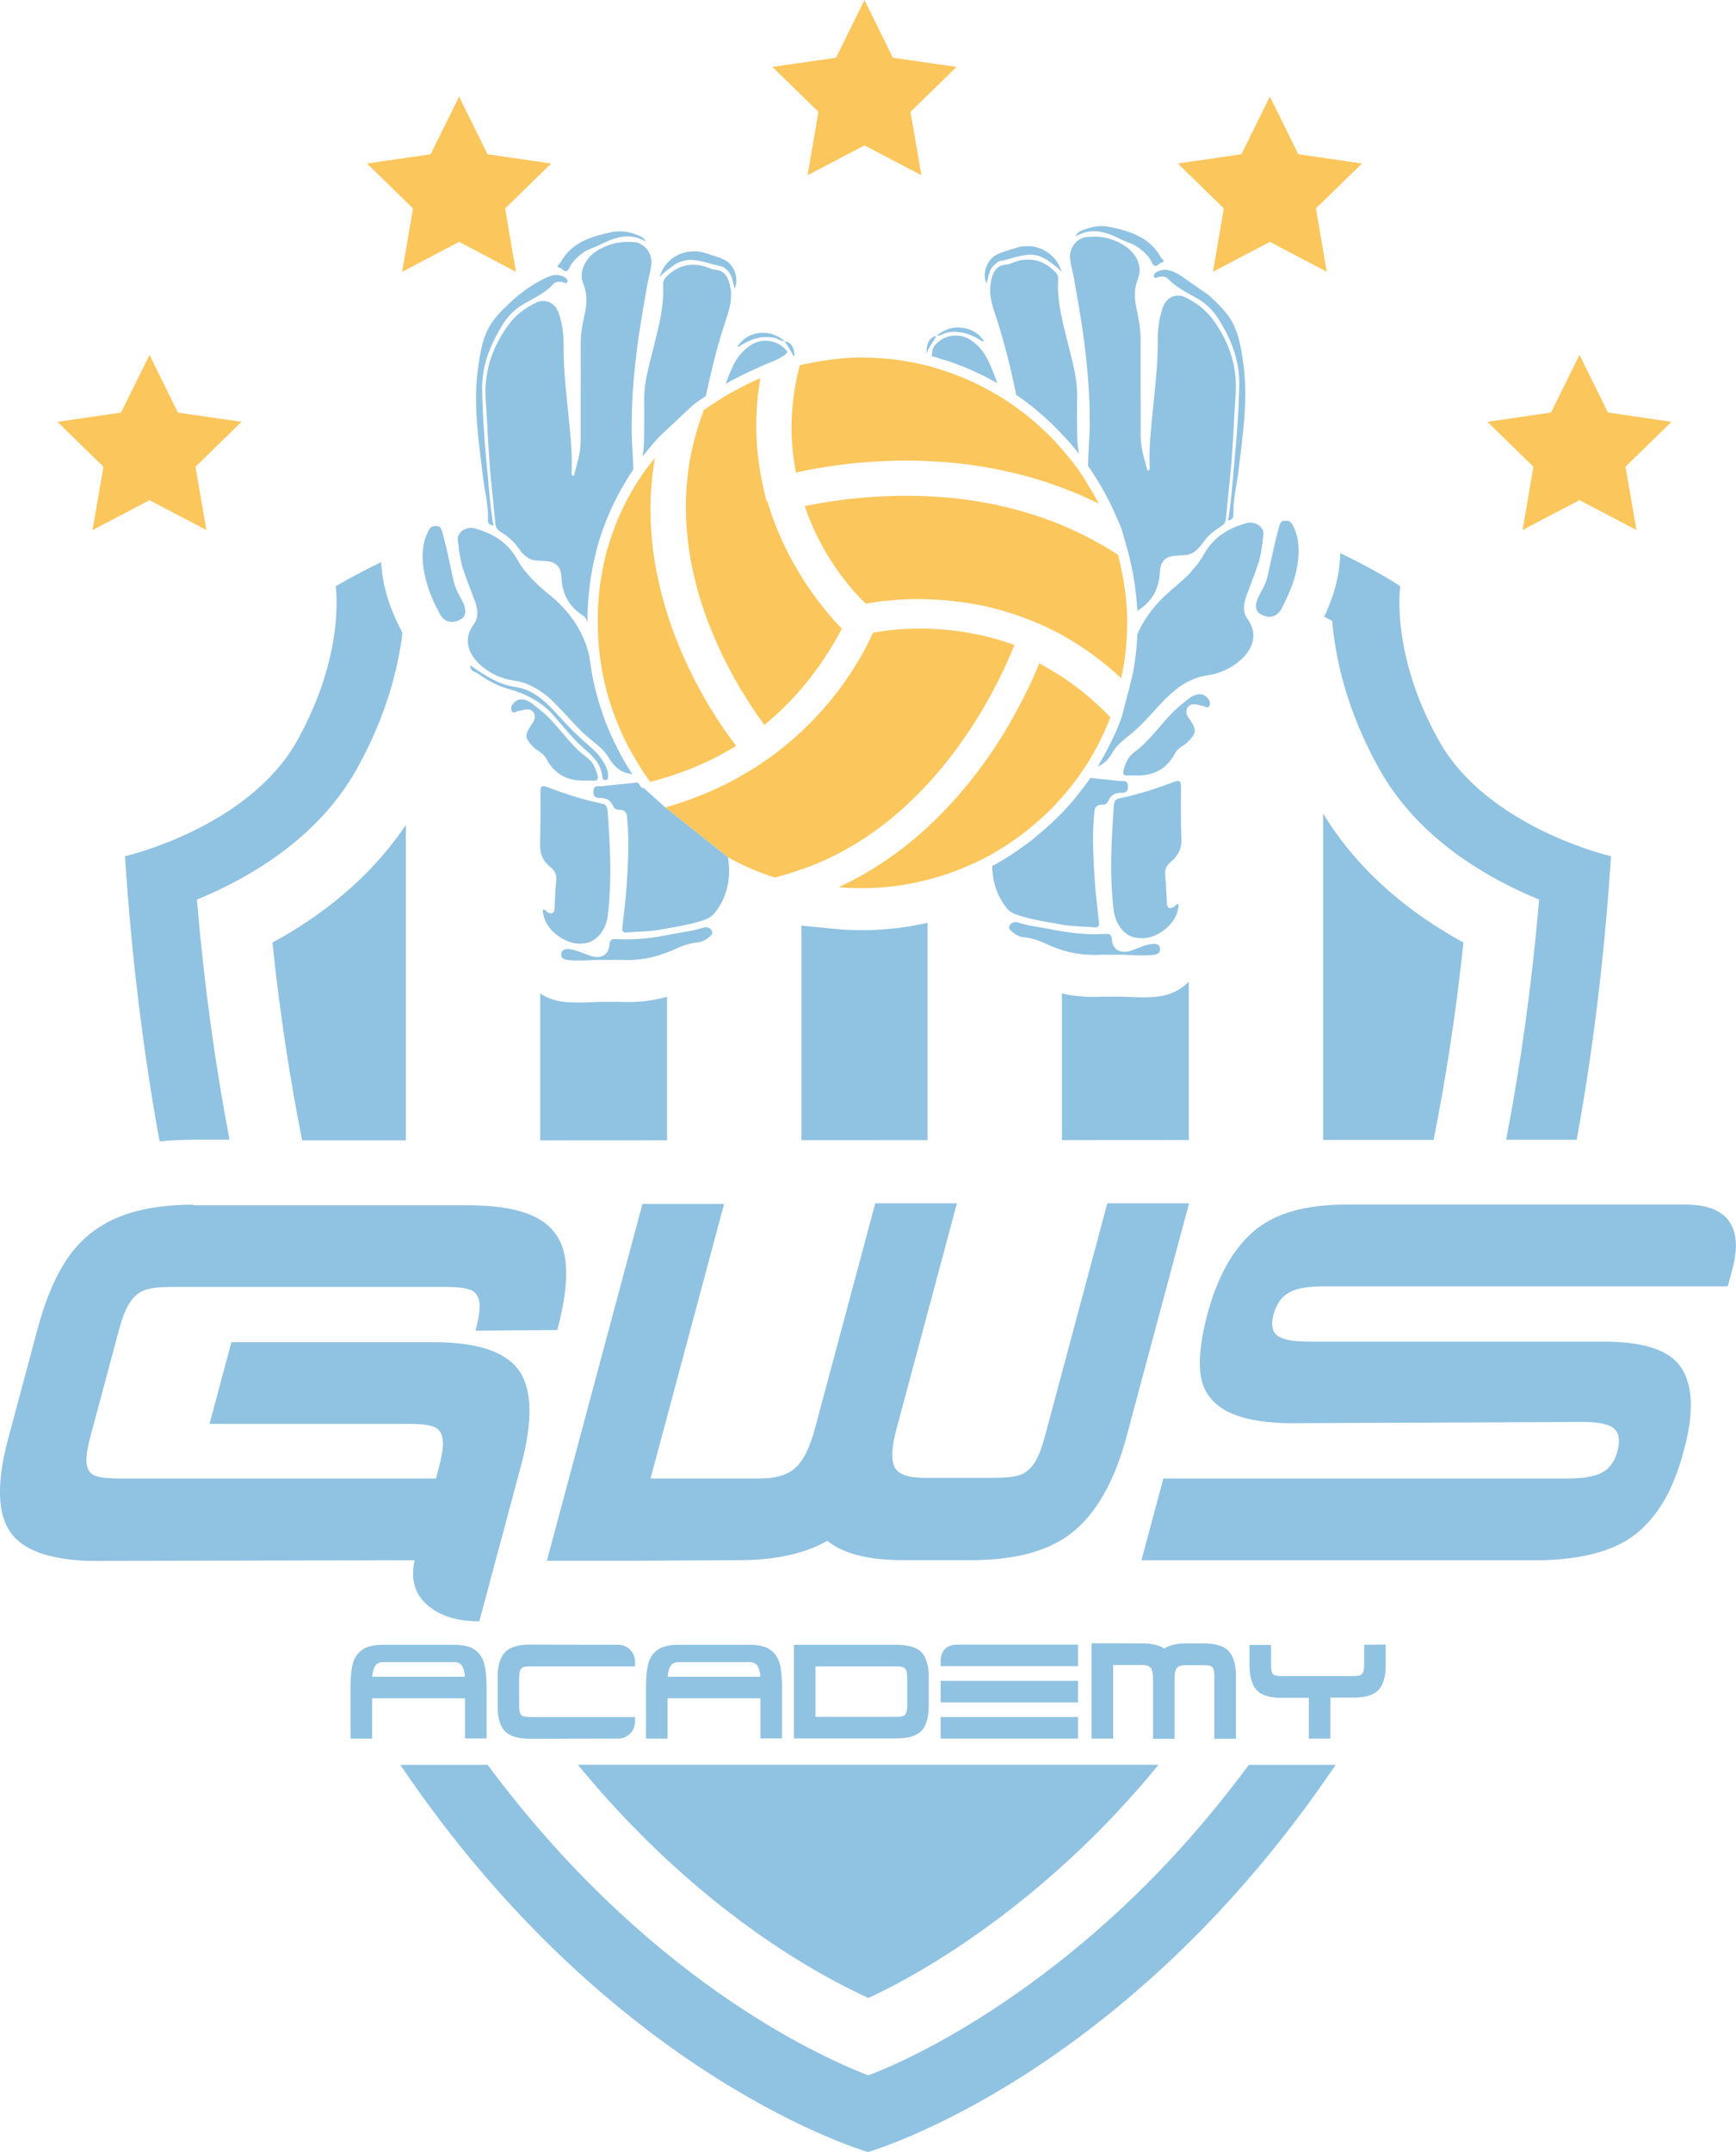 <?xml version="1.0" encoding="UTF-8"?>
<svg id="a" data-name="Calque 1" xmlns="http://www.w3.org/2000/svg" width="155.13mm" height="192.24mm" viewBox="0 0 439.75 544.93">
  <g>
    <path d="m349.42,194.78c9.94,17.79,27.76,27.82,40.46,33-1.8,21.11-4.61,41.41-8.35,60.83h17.87c4.02-22.06,7.01-45.94,8.69-71.8,0,0-31.25-7.16-43.62-29.29-12.36-22.14-9.76-39.07-9.76-39.07,0,0-5.21-3.58-15.19-8.39-.18,6.4-1.99,11.67-4.09,16.11.72.36,1.41.72,2.04,1.05.75,9.16,3.52,22.5,11.93,37.55Z" fill="#90c2e2"/>
    <path d="m296.23,471.12c-29.52,31.54-60.37,48.38-76.28,54.4-13.93-5.38-56.87-25.38-96.43-78.63h-22.12c53.84,79.69,118.47,98.04,118.47,98.04,0,0,64.64-18.35,118.47-98.04h-21.99c-6.34,8.56-13.04,16.66-20.13,24.23Z" fill="#90c2e2"/>
    <path d="m49.06,288.59h9.08c-3.6-18.81-6.42-39.03-8.27-60.8,12.7-5.19,30.52-15.22,40.47-33.01,7.53-13.49,10.52-25.57,11.61-34.53-2.5-4.78-5.01-10.6-5.4-17.91-7.47,3.62-11.51,6.12-11.51,6.12,0,0,2.61,16.93-9.76,39.07-12.37,22.13-43.62,29.29-43.62,29.29,1.7,26.03,4.71,50.04,8.77,72.21,2.75-.27,5.61-.43,8.64-.43Z" fill="#90c2e2"/>
    <path d="m268.48,408.1h.2l.02-.07c-.07.03-.15.05-.22.07Z" fill="#90c2e2"/>
    <path d="m301.12,248.58c-1.86,1.94-4.46,3.39-7.89,3.77-1.31.14-2.56.19-3.73.19-1.32,0-2.54-.06-3.62-.11-1.06-.05-2.06-.1-2.67-.07l-.58.02h-1.8c-.73-.02-1.32-.03-1.91,0-3.4.18-6.69-.09-9.92-.81v37.12l32.13-.02v-40.08Z" fill="#90c2e2"/>
    <path d="m203.01,234.39v54.33l31.94-.02v-55.01c-5.45,1.2-10.99,1.85-16.51,1.85-2.36,0-4.71-.11-7.04-.34l-8.39-.82Z" fill="#90c2e2"/>
    <path d="m168.98,252.4c-3.85,1.07-7.77,1.51-11.87,1.29-.6-.03-1.19-.02-1.9,0h-2.11s-.3,0-.3,0c-.62-.03-1.61.01-2.67.07-1.08.05-2.3.11-3.62.11-1.17,0-2.42-.05-3.71-.19-2.39-.26-4.34-1.04-5.96-2.1v37.18l32.13-.02v-36.33Z" fill="#90c2e2"/>
    <path d="m370.71,238.65c-12.59-6.83-26.18-17.26-35.55-32.66v82.65h27.99c3.2-16.05,5.74-32.72,7.56-50Z" fill="#90c2e2"/>
    <path d="m69.01,238.67c1.87,17.81,4.42,34.47,7.53,50.09h26.27v-79.89c-9.26,13.84-21.98,23.39-33.79,29.8Z" fill="#90c2e2"/>
    <path d="m150.75,452.06c.84.97,1.68,1.93,2.53,2.87.64.71,1.28,1.43,1.92,2.12,1.19,1.3,2.38,2.57,3.56,3.81.58.61,1.16,1.19,1.73,1.78.86.88,1.71,1.74,2.57,2.59.56.55,1.11,1.11,1.67,1.66,1.21,1.19,2.42,2.34,3.63,3.46.54.5,1.08,1,1.61,1.49.98.9,1.96,1.79,2.94,2.65.48.43.96.85,1.44,1.27,1.15,1,2.29,1.97,3.42,2.92.46.39.92.77,1.38,1.15,1.24,1.02,2.47,2.02,3.68,2.97.31.25.62.48.93.72,1.06.83,2.11,1.63,3.15,2.41.34.25.68.51,1.01.76,1.23.91,2.45,1.79,3.64,2.64.3.21.59.41.88.62,1.12.78,2.22,1.54,3.31,2.27.15.1.3.21.45.3,1.22.81,2.41,1.58,3.58,2.33.24.15.47.3.71.45,1.18.74,2.34,1.46,3.47,2.14.02,0,.03.02.05.03,1.14.69,2.26,1.33,3.34,1.95.16.09.32.18.48.27,1.08.61,2.13,1.19,3.14,1.74.11.06.22.11.32.17.98.52,1.92,1.02,2.84,1.49.08.04.16.08.23.12.94.48,1.84.93,2.72,1.35.15.07.29.14.44.21.85.41,1.68.8,2.46,1.16,16.65-7.68,40.96-23.5,63.08-47.16,2.07-2.21,4.1-4.47,6.11-6.77.22-.25.42-.51.64-.76,1.24-1.43,2.45-2.9,3.66-4.37h-147.09c.55.67,1.1,1.31,1.65,1.97.91,1.08,1.82,2.15,2.73,3.2Z" fill="#90c2e2"/>
    <path d="m117.79,430.05v10.15h5.46v-13.34c-.03-2.26-.22-4.11-.58-5.55-.36-1.43-1.13-2.6-2.3-3.48-1.18-.89-2.93-1.33-5.25-1.33h-18.2c-2.38,0-4.16.46-5.33,1.38-1.18.92-1.94,2.12-2.28,3.61-.32,1.38-.48,3.13-.51,5.22,0,.17,0,.33,0,.51v13.03h5.46v-10.2h23.53Zm-23.49-5.46c.06-1.12.28-2.01.67-2.67.39-.66,1.04-1,1.96-1.03h18.2c.92.03,1.57.37,1.96,1.03.39.66.61,1.55.67,2.67h-23.44Z" fill="#90c2e2"/>
    <path d="m131.51,424.84c0-.86.09-1.49.26-1.89.17-.4.44-.67.8-.8.36-.13.91-.19,1.66-.19h26.63v-1.08c0-1.26-.42-2.31-1.25-3.14-.83-.83-1.88-1.25-3.14-1.25l-22.2-.04h-.56c-2.72.09-4.67.74-5.83,1.96-.41.43-.73,1-1,1.62-.5,1.13-.79,2.54-.82,4.29v8.17c.06,2.7.66,4.65,1.81,5.85,1.15,1.2,3.08,1.85,5.81,1.94h7.43s0-.01,0-.01l15.36-.03c1.26,0,2.31-.42,3.14-1.25s1.25-1.88,1.25-3.14v-1.07h-26.63c-.75,0-1.3-.06-1.66-.17-.36-.11-.62-.37-.8-.75-.17-.39-.26-1.01-.26-1.87v-7.14Z" fill="#90c2e2"/>
    <path d="m192.64,440.2h5.46v-13.34c-.03-2.26-.22-4.11-.58-5.55-.36-1.43-1.13-2.6-2.3-3.48-1.18-.89-2.93-1.33-5.25-1.33h-18.2c-2.38,0-4.16.46-5.33,1.38-1.18.92-1.94,2.12-2.28,3.61-.34,1.49-.52,3.4-.52,5.72v13.03h5.46v-10.2h23.53v10.15Zm-23.49-15.61c.06-1.12.28-2.01.67-2.67.39-.66,1.04-1,1.96-1.03h18.2c.92.03,1.57.37,1.96,1.03.39.66.61,1.55.67,2.67h-23.44Z" fill="#90c2e2"/>
    <path d="m201.11,416.5v23.7h26.11c2.9-.03,4.95-.65,6.15-1.87,1.2-1.22,1.83-3.22,1.89-6v-8.35c-.12-2.52-.71-4.37-1.78-5.53-1.08-1.16-2.86-1.8-5.36-1.91v-.04h-27.01Zm27.62,5.66c.37.13.65.4.82.82.17.42.26,1.05.26,1.91v6.93c0,.86-.09,1.5-.26,1.91-.17.42-.45.69-.82.82-.37.13-.93.19-1.68.19h-20.48v-12.78h20.48c.74,0,1.3.06,1.68.19Z" fill="#90c2e2"/>
    <rect x="238.28" y="434.78" width="34.8" height="5.46" fill="#90c2e2"/>
    <path d="m239.38,417.55c-.73.73-1.1,1.8-1.1,3.2v1.16h34.8v-5.46h-30.5c-1.41,0-2.47.37-3.2,1.1Z" fill="#90c2e2"/>
    <polygon points="238.28 430.43 238.28 431.08 273.08 431.08 273.08 430.43 273.08 425.62 238.28 425.62 238.28 430.43" fill="#90c2e2"/>
    <path d="m307.62,440.29h5.46v-16.22c-.03-1.36-.2-2.52-.5-3.51-.32-1.06-.79-1.92-1.42-2.56-1.22-1.23-3.31-1.85-6.26-1.85h-4.56c-2.32,0-4.13.43-5.42,1.29-1.29-.86-3.14-1.29-5.55-1.29l-7.4-.04h-5.46v24.13h5.46v-18.63h7.36c1.03,0,1.75.24,2.15.71.4.47.6,1.36.6,2.65v15.32h5.46v-15.32c0-1.29.19-2.17.58-2.62.39-.46,1.1-.69,2.13-.69h4.69c.75,0,1.29.06,1.63.17.35.11.6.37.78.75.17.39.26,1.01.26,1.87v15.83Z" fill="#90c2e2"/>
    <path d="m345.56,421.49c0,.86-.09,1.5-.26,1.91-.17.42-.44.69-.82.82s-.93.19-1.68.19h-18.15c-.75,0-1.3-.06-1.66-.17-.36-.11-.62-.37-.77-.75-.16-.39-.24-1.01-.24-1.87v-5.08h-5.46v5.16c.03,2.81.59,4.85,1.68,6.13,1.09,1.28,2.97,1.97,5.64,2.09h7.7v10.32h5.46v-10.37h5.85c2.95,0,5.04-.62,6.26-1.85,1.22-1.23,1.86-3.26,1.91-6.07v-5.51l-5.46.04v4.99Z" fill="#90c2e2"/>
    <path d="m105.04,395.06c-1.06,4.77-.01,8.55,3.16,11.32,3.15,2.76,7.43,4.13,12.83,4.15.02,0,.04,0,.06,0h.33l10.56-39.4c2.94-10.96,2.85-18.86-.25-23.69-3.1-4.83-9.94-7.35-20.52-7.57h-52.59l-2.91,10.87-2.63,9.81h50.64c2.82,0,4.87.24,6.15.73,1.28.49,2.03,1.52,2.26,3.09.23,1.57-.09,3.99-.96,7.25l-.74,2.77H30.31c-2.82,0-4.86-.22-6.09-.65-1.24-.43-1.99-1.38-2.25-2.85-.26-1.47.05-3.83.92-7.08l7.24-27.03c.87-3.26,1.84-5.64,2.9-7.16,1.06-1.52,2.33-2.52,3.82-3.01,1.49-.49,3.64-.73,6.47-.73h69.68c2.82,0,4.87.24,6.15.73,1.28.49,2.03,1.52,2.27,3.09.23,1.58-.09,3.99-.97,7.25l20.72-.16c2.01-7.49,2.67-13.51,1.99-18.07-.68-4.56-2.92-7.92-6.74-10.1-3.81-2.17-9.45-3.31-16.91-3.42H49.01l.04-.16c-1.88,0-3.67.07-5.4.2-5.36.4-9.98,1.42-13.87,3.06-5.14,2.17-9.29,5.51-12.45,10.01-3.16,4.51-5.76,10.56-7.8,18.16l-7.85,29.31c-2.52,10.2-2.22,17.58.91,22.14,3.12,4.56,9.79,7,20.02,7.33h2.28l47.78-.1,19.69-.04,12.68-.03Z" fill="#90c2e2"/>
    <path d="m280.5,304.7l-15.79,58.94c-.87,3.26-1.83,5.62-2.87,7.08-1.04,1.47-2.28,2.42-3.7,2.85-1.42.43-3.54.65-6.36.65h-17.75c-3.91,0-6.36-.87-7.36-2.61-1-1.74-.85-5.05.46-9.93l15.27-56.98h-20.68l-15.27,56.98c-1.31,4.89-2.97,8.22-4.96,10.01-2,1.79-4.95,2.69-8.86,2.69h-27.84l18.63-69.52h-20.68l-24.21,90.36h20.68l28.05-.16c9.12,0,16.56-1.63,22.31-4.89,4.01,3.26,10.41,4.89,19.21,4.89h17.26c11.18,0,19.7-2.33,25.57-7,5.86-4.67,10.33-12.32,13.4-22.96l16.19-60.4h-20.68Z" fill="#90c2e2"/>
    <path d="m437.96,309.17c-2.03-2.77-5.7-4.15-11.02-4.15h-85.97c-10.42,0-18.25,2.28-23.49,6.84-5.24,4.56-9.11,11.51-11.61,20.84-1.66,6.19-2.25,11.23-1.78,15.14.47,3.91,2.43,6.92,5.88,9.04,3.45,2.11,8.73,3.28,15.83,3.5h.16l16.72-.07,19.32-.08,18.92-.08,20.02-.09c4.02,0,6.66.57,7.93,1.71,1.27,1.14,1.55,3.01.85,5.62l-.04.16c-.67,2.5-1.93,4.26-3.78,5.29-1.85,1.03-4.84,1.55-8.96,1.55h-102.25l-5.54,20.68h101.92c10.4-.32,18.18-2.55,23.36-6.68,5.17-4.12,9.02-10.47,11.54-19.05l.52-1.95.04-.16.48-1.79c2.08-8.57,1.66-15.01-1.26-19.29-2.92-4.29-9.43-6.43-19.52-6.43h-74.57c-4.13,0-6.84-.51-8.13-1.55-1.3-1.03-1.61-2.79-.94-5.29.7-2.6,1.98-4.45,3.84-5.53,1.86-1.09,4.8-1.63,8.82-1.63h102.41l1.18-4.4c1.43-5.32,1.12-9.36-.9-12.13Z" fill="#90c2e2"/>
    <path d="m148.04,60.89c-.18.09-.37.16-.54.25-1.68.88-3.18,2.04-4.42,3.64-.41.53-.8,1.12-1.15,1.76-.04.07-.11.15-.19.23-.19.2-.44.42-.48.62-.01.06,0,.11.03.16.06.1.21.19.51.25.09.02.18.06.27.12.28.17.58.48.89.64.1.05.21.09.32.1.32.03.65-.18.98-.92.26-.58.62-1.09,1.03-1.57.41-.48.85-.93,1.35-1.35.33-.28.67-.55,1.02-.81.86-.66,1.84-1.01,2.81-1.39.48-.19.96-.38,1.42-.61,1.49-.77,3.01-1.44,4.56-1.82.87-.21,1.74-.35,2.63-.34.54,0,1.09.08,1.65.19.46.09.91.22,1.38.39.35.13.7.33,1.05.52.17.09.33.14.49.24-.1-.13-.19-.25-.28-.38,0-.01-.02-.02-.03-.03-.27-.36-.54-.7-1.04-.93-.35-.16-.7-.28-1.04-.42-.84-.33-1.69-.6-2.55-.73-1.22-.19-2.47-.18-3.79.08-2.43.49-4.78,1.11-6.88,2.11Z" fill="#90c2e2"/>
    <path d="m272.86,59.63c.76-.4,1.51-.69,2.24-.86.06-.01.13-.04.19-.05.55-.11,1.1-.18,1.65-.19,2.23-.03,4.38.78,6.48,1.81.24.12.48.23.71.35.13.07.27.12.41.18.34.15.67.3,1.02.43.61.23,1.21.46,1.8.76.35.18.69.38,1.01.63.35.26.69.53,1.02.81.99.84,1.86,1.76,2.37,2.92.4.91.81,1.01,1.2.86.1-.04.2-.09.3-.16.24-.17.48-.38.69-.52.09-.06.18-.1.27-.12.15-.03.26-.07.35-.11s.14-.09.17-.14c.03-.04.03-.09.02-.14,0,0,0-.02,0-.03-.01-.07-.05-.14-.11-.22-.17-.23-.46-.46-.56-.63-.7-1.28-1.54-2.34-2.48-3.22-.47-.44-.96-.84-1.48-1.2-.68-.47-1.41-.87-2.16-1.23-2.1-1.01-4.45-1.63-6.88-2.12-1.61-.32-3.1-.24-4.56.11-.6.14-1.19.32-1.78.54-.35.13-.7.25-1.04.42-.51.24-.78.58-1.05.94-.08.1-.16.21-.24.32-.02.03-.04.06-.07.09h0c.16-.1.32-.15.49-.24Z" fill="#90c2e2"/>
    <path d="m110.55,153.76c.26.54.54,1.07.81,1.61.3.57.65,1.02,1.06,1.36,1.2,1.02,2.81,1.01,4.43.01.67-.42,1-1.09,1.01-1.93,0-.07-.03-.15-.03-.22-.02-.36-.06-.73-.18-1.13-.15-.48-.37-.99-.66-1.51-.14-.24-.27-.49-.41-.74-.48-.88-.93-1.77-1.27-2.7-.14-.4-.27-.8-.36-1.2-.25-1.08-.48-2.15-.71-3.23-.46-2.16-.91-4.32-1.44-6.47-.18-.72-.38-1.43-.58-2.14-.1-.35-.18-.71-.28-1.06-.05-.18-.11-.34-.19-.49-.15-.3-.35-.53-.65-.64-.15-.06-.32-.09-.53-.08-.34,0-.65,0-.95.08-.15.04-.29.11-.43.23-.14.11-.28.26-.41.47-.18.28-.29.57-.44.85-.33.65-.59,1.31-.76,1.97-.06.21-.13.43-.17.64-.11.53-.18,1.05-.24,1.56-.05.51-.09,1-.12,1.47h0c.02,4.63,1.28,8.59,3.02,12.33.15.33.3.66.46.99Z" fill="#90c2e2"/>
    <path d="m127.25,82.3c.66-1.06,1.4-2.03,2.25-2.89.85-.86,1.81-1.63,2.9-2.28.75-.45,1.51-.87,2.28-1.29,1.98-1.09,3.95-2.19,5.5-3.95.21-.23.56-.4.96-.49.2-.04.42-.07.63-.07.22,0,.43.03.64.08.11.03.24.08.36.13.37.15.76.29.92-.13.06-.16.07-.3.04-.44-.09-.41-.53-.71-.97-.93-.73-.35-1.44-.46-2.12-.41-.23.02-.45.05-.67.1-.44.1-.88.25-1.31.44-.43.18-.85.4-1.26.61-.68.35-1.35.72-2.01,1.12-.66.39-1.3.81-1.93,1.24-.26.18-.5.38-.76.56-.98.72-1.93,1.47-2.82,2.3-.57.53-1.15,1.06-1.71,1.61-.56.54-1.12,1.1-1.65,1.67-1.06,1.15-2.01,2.38-2.75,3.77-1.23,2.31-1.83,4.84-2.26,7.4-.14.85-.27,1.71-.39,2.56-.17,1.17-.3,2.33-.38,3.5-.09,1.16-.14,2.33-.15,3.49-.02,1.16,0,2.32.04,3.48.16,4.64.73,9.27,1.3,13.89.14,1.16.29,2.31.42,3.47.1.88.24,1.75.39,2.62.15.93.31,1.85.46,2.78.14.9.26,1.8.34,2.71.06.74.07,1.49.06,2.24,0,.17.02.33.01.5,0,.21,0,.39.06.55.13.43.5.67,1.14.81.06.01.11.04.18.05-.14-.76-.24-1.51-.35-2.26-.24-1.61-.44-3.21-.59-4.79-.07-.76-.14-1.52-.2-2.27-.13-1.56-.26-3.11-.42-4.65-.49-5.05-.9-10.1-1.13-15.17-.08-1.69-.14-3.38-.17-5.08-.06-3.11.44-5.98,1.34-8.71.91-2.73,2.23-5.33,3.79-7.87Z" fill="#90c2e2"/>
    <path d="m153.89,195.18c-.29-.93-.72-1.75-1.22-2.53-.92-1.45-2.11-2.7-3.46-3.81-.04-.03-.07-.07-.1-.1-1.05-.87-2.03-1.82-3.01-2.76-.27-.26-.56-.49-.82-.75-1.14-1.14-2.24-2.32-3.33-3.51-.21-.23-.44-.46-.65-.69-1.41-1.55-2.84-3.06-4.45-4.29-.95-.74-1.97-1.38-3.09-1.87-1-.44-2.09-.76-3.28-.93-1.06-.15-2.08-.41-3.06-.76-.49-.17-.97-.37-1.45-.58-1.19-.53-2.34-1.18-3.48-1.89-.22-.14-.44-.27-.66-.41-.53-.35-1.07-.71-1.6-1.07-.36-.25-.72-.5-1.08-.75-.05.52.07.85.26,1.1.02.03.04.07.07.09.16.17.36.29.58.4.21.1.44.19.64.29.1.05.2.1.28.16.34.24.69.47,1.04.7,1.41.94,2.87,1.79,4.44,2.43.65.27,1.33.5,2.02.69,3.03.84,5.86,2.01,8.36,3.79,1.18.84,2.29,1.79,3.3,2.93.87.98,1.72,1.99,2.58,3,1.04,1.23,2.1,2.44,3.21,3.59.48.5.99.96,1.5,1.42.03.03.06.05.08.08.36.33.7.67,1.08.98.77.62,1.41,1.28,1.98,1.97.23.28.48.54.67.84.34.52.62,1.06.84,1.65s.38,1.22.47,1.9c.02.13.03.26.06.38.08.36.26.66.74.64.2-.01.34-.06.44-.14.1-.08.16-.18.2-.3.04-.12.05-.25.05-.39,0-.14,0-.28-.01-.41,0-.36-.05-.73-.16-1.08Z" fill="#90c2e2"/>
    <path d="m187.18,87.73c.11-.02.2-.06.29-.13.15-.1.28-.23.43-.32.65-.38,1.32-.73,1.99-1.01.34-.14.68-.28,1.02-.39.38-.13.76-.23,1.15-.31.31-.07.63-.13.95-.17.16-.02.32-.02.48-.03.05,0,.1,0,.15,0,.15,0,.3-.03.46-.03.38,0,.77.02,1.17.07.36.04.72.1,1.08.19.16.04.32.11.48.18.03.01.07.02.1.04.56.26,1.09.61,1.76.51-.8-.72-1.72-1.22-2.66-1.56-.12-.04-.23-.11-.34-.15-.55-.17-1.11-.28-1.68-.34-.07,0-.14,0-.21,0-.38-.02-.75,0-1.13.02-.17.01-.33,0-.5.03-1.41.19-2.73.77-3.83,1.67-.39.32-.74.69-1.06,1.09-.1.13-.22.25-.31.39-.02.03-.05.06-.07.09-.03.04-.06.07-.09.11h0c.13.07.24.09.34.08.02,0,.03-.01.04-.02Z" fill="#90c2e2"/>
    <path d="m172.23,66.34c1.05-.43,2.08-.57,3.11-.53.09,0,.18.02.26.03,1.6.1,3.18.58,4.76,1.03.58.16,1.16.31,1.74.44.3.07.6.14.9.19.13.02.24.11.36.22.11.11.23.23.35.31.17.11.3.23.44.35.05.04.11.08.15.12.35.34.6.73.8,1.15.34.71.52,1.51.71,2.32.03.14.07.29.1.43.05.19.1.38.16.57.01.05.02.09.04.14h0s.02-.08.04-.12c.06-.13.09-.27.14-.41.82-2.54-.47-5.67-2.82-6.81-1.18-.57-2.43-.96-3.67-1.34-.43-.13-.85-.26-1.28-.4-1.04-.33-2.1-.43-3.14-.38-.67.03-1.34.13-1.99.3-.65.17-1.27.4-1.86.71-1.05.55-1.99,1.3-2.75,2.22-.38.46-.72.97-1,1.51-.28.54-.51,1.13-.68,1.74,1.04-1.17,2.28-2.03,3.53-2.93.53-.38,1.06-.67,1.58-.88Z" fill="#90c2e2"/>
    <path d="m134.73,183.35c-.2.22-.33.51-.5.76-.07.11-.12.2-.18.31-.16.26-.29.51-.39.73-.13.27-.22.53-.26.76,0,0,0,.01,0,.02,0,.05-.03.1-.03.14-.02.18-.02.36,0,.53.08.52.39,1.03.91,1.66.14.17.31.36.48.56.04.05.07.08.11.13.53.59,1.21.99,1.85,1.43.04.03.07.06.11.09.6.42,1.16.87,1.51,1.56.51,1,1.11,1.86,1.78,2.59.22.23.45.43.68.63.49.44,1,.83,1.56,1.15.82.46,1.72.79,2.69,1,.03,0,.07,0,.11.02.65.13,1.35.2,2.06.22.31.01.62.03.95.02.15,0,.3,0,.46,0,.18,0,.37,0,.55-.01,0,0,.02,0,.03,0,.33,0,.65,0,.97.03.84.08,1.19-.16,1.25-.65,0-.02.01-.03.01-.06,0-.04.02-.06.02-.1,0-.2-.05-.44-.13-.71-.12-.41-.26-.82-.41-1.22-.45-1.19-1.07-2.29-2.18-3.07-.05-.03-.08-.07-.13-.11-.15-.11-.27-.24-.42-.35-.57-.44-1.13-.88-1.64-1.37-.12-.11-.24-.22-.36-.34-.67-.66-1.32-1.34-1.95-2.04-.19-.21-.38-.44-.57-.66-1.08-1.23-2.12-2.49-3.2-3.72-.64-.72-1.29-1.42-1.98-2.09-.53-.51-1.1-.97-1.68-1.42-.18-.14-.34-.31-.53-.45-.17-.13-.34-.26-.51-.39-.51-.4-1.02-.83-1.57-1.17-.37-.23-.75-.42-1.17-.53-.42-.12-.87-.17-1.36-.11-.42.05-.87.28-1.25.6-.63.54-1.08,1.32-.93,1.91.16.63.41.8.7.79.19,0,.4-.1.61-.2.21-.1.42-.2.62-.24.1-.02.19-.01.29.02.09.03.21-.02.32-.08.06-.03.13-.06.19-.08.26-.07.53-.14.81-.17.54-.07,1.08-.05,1.51.17.22.11.4.27.55.48.15.22.25.46.31.71.12.5.05,1.05-.19,1.57-.12.26-.29.51-.51.74Z" fill="#90c2e2"/>
    <path d="m200.36,88.97c.21.38.43.72.62,1.15l.23-.05s.03,0,.05,0c-.06-1.65-.54-2.72-1.43-3.29-.3-.19-.64-.32-1.04-.4.12.19.25.39.37.59.41.63.81,1.31,1.2,2.02Z" fill="#90c2e2"/>
    <path d="m168.52,204.43c-1.75-1.54-3.18-2.84-4.11-3.69-.12-.11-.26-.23-.36-.33-.47-.43-.75-.69-.75-.69-.05-.07-.12-.11-.19-.13-.23-.09-.52-.02-.68-.25l-.4-.58s-.05-.07-.07-.1c-.12-.18-.25-.35-.37-.53-.56.05-1.13.11-1.69.17-1.63.16-3.27.32-4.9.5-.77.08-1.53.17-2.3.25-.09,0-.17.02-.26.03-.34.04-.73-.02-1.07,0-.23.01-.44.05-.61.17s-.31.31-.38.62c-.03.15-.05.34-.06.55,0,0,0,.01,0,.02,0,.6.12.98.34,1.22.22.24.52.34.88.38.1.01.2.02.3.02.03,0,.05,0,.08,0,.13,0,.26,0,.4,0,.16,0,.3.04.45.06.51.07.97.21,1.36.47.4.27.72.65.96,1.11.04.08.1.13.13.21.09.21.19.39.29.54.26.39.61.56,1.16.59.08,0,.15.02.24.02.47-.02.92.07,1.26.31.03.02.05.07.08.09.29.24.51.59.57,1.12,0,0,0,0,0,0,0,.04,0,.07,0,.11.06.6.1,1.2.14,1.79.03.46.09.93.11,1.39.16,3.18.09,6.36-.05,9.55,0,.04,0,.07,0,.11-.11,2.57-.29,5.14-.52,7.7-.14,1.59-.34,3.17-.53,4.75-.11.93-.19,1.87-.31,2.8-.03.27-.04.49-.02.67.08.55.45.74,1.26.66.06,0,.13,0,.19-.01.42-.04.84-.06,1.26-.09.16,0,.31-.02.47-.03,1.04-.06,2.07-.11,3.1-.18,1.06-.08,2.11-.18,3.14-.37.63-.12,1.27-.23,1.9-.34.49-.09.98-.18,1.47-.27,2.69-.47,5.38-.97,7.98-1.89.56-.19,1.04-.41,1.46-.68.06-.04.1-.08.16-.12.36-.25.69-.55.99-.92.76-.95,1.39-1.93,1.9-2.95.36-.71.64-1.45.89-2.19.08-.24.16-.47.23-.71.18-.64.33-1.28.43-1.94.26-1.67.29-3.4.1-5.17,0-.04,0-.07-.01-.11-.04-.35-.08-.7-.12-1.05h0s-.04-.02-.05-.03" fill="#90c2e2"/>
    <path d="m199.2,88.75c-.21-.25-.42-.49-.65-.7-.3-.27-.62-.51-.96-.73-.85-.54-1.81-.85-2.8-.98-.1-.01-.19-.03-.29-.04-.09,0-.18-.03-.28-.04-.29-.01-.59.01-.89.04-.03,0-.06,0-.09,0-.58.06-1.15.2-1.71.42-.22.08-.44.17-.65.28-.05.03-.11.04-.16.07h0c-.8.44-1.47.96-2.09,1.53-.2.19-.41.37-.6.57-.66.71-1.22,1.48-1.71,2.31-1.04,1.76-1.75,3.74-2.49,5.68,1.23-.7,2.51-1.35,3.79-2,1.06-.54,2.14-1.03,3.22-1.53.1-.05.21-.09.31-.14l.15-.07c.06-.03.11-.05.17-.08.07-.03.13-.06.2-.09.42-.19.83-.38,1.26-.56.31-.13.61-.28.92-.41l.19-.08.35-.14,1.74-.7s.94-.42,1.82-.93c.86-.5,1.64-1.09,1.43-1.46,0-.01,0-.03,0-.04h0c-.06-.07-.13-.13-.19-.2Z" fill="#90c2e2"/>
    <path d="m163.32,98.45c-.13,1.21-.19,2.42-.15,3.66,0,.11,0,.21,0,.32.06,2.23.03,4.46,0,6.69-.01.77-.02,1.55-.03,2.32,0,1.39-.15,2.76-.35,4.13.56-.73,1.14-1.44,1.73-2.14.01-.02.03-.03.04-.05.17-.2.33-.41.5-.61.69-.82,1.4-1.62,2.14-2.39h0s.36-.34.36-.34l2.9-2.72.12-.11,4.98-4.67.52-.4c.33-.25.67-.48,1.02-.72l.56-.39c.37-.26.77-.49,1.14-.75.07-.32.13-.64.2-.96.24-1.13.5-2.26.76-3.39.27-1.2.56-2.4.86-3.6.07-.28.14-.55.21-.83.18-.7.34-1.4.53-2.09,0-.02,0-.04.01-.06.39-1.46.81-2.92,1.25-4.37.29-.99.61-1.97.93-2.95.26-.82.51-1.65.79-2.47.14-.4.24-.81.35-1.22.19-.72.35-1.45.43-2.19.03-.23.04-.47.05-.71.03-.5.05-1.01.02-1.52-.03-.39-.12-.78-.2-1.18-.05-.25-.06-.5-.13-.76-.23-.84-.52-1.6-.96-2.22-.14-.19-.29-.37-.46-.53-.56-.53-1.29-.88-2.33-.94-.29-.02-.59-.09-.88-.19-.29-.1-.58-.22-.86-.33-1.29-.52-2.57-.75-3.82-.74-.56,0-1.11.05-1.65.16-.95.19-1.87.53-2.74,1.03-.02.01-.04.02-.06.03-.83.49-1.62,1.11-2.36,1.88-.37.39-.56.78-.67,1.22-.05.22-.13.43-.11.7,0,.03,0,.06,0,.09.08,1.35.05,2.68-.06,4-.11,1.3-.29,2.6-.52,3.88-.44,2.45-1.06,4.87-1.66,7.29l-.12.5c-.25,1.03-.52,2.05-.78,3.07-.64,2.5-1.24,5-1.51,7.57Z" fill="#90c2e2"/>
    <path d="m162.25,61.76c-.42-.21-.87-.37-1.38-.44-.37-.05-.73-.03-1.09-.05-1.98-.11-3.86.16-5.66.82-.6.22-1.19.48-1.77.78-.24.12-.48.21-.71.35-.11.07-.2.14-.31.21-.31.2-.63.4-.91.62-.38.3-.72.61-1.03.95-.43.45-.76.94-1.06,1.44-.3.51-.54,1.03-.7,1.58-.15.49-.25.99-.27,1.5-.03.8.11,1.62.43,2.41.28.7.47,1.38.59,2.07.12.68.17,1.36.16,2.04,0,.68-.07,1.35-.16,2.03-.1.68-.24,1.36-.4,2.04-.1.43-.18.86-.27,1.29-.04.18-.08.36-.11.54-.22,1.22-.38,2.45-.46,3.7-.04.62-.06,1.25-.05,1.88.03,5.35.02,10.7,0,16.05,0,1.34,0,2.68,0,4.02,0,1.37,0,2.73,0,4.1,0,.06-.01.11-.01.17-.02,1.47-.24,2.89-.57,4.3-.34,1.46-.77,2.89-1.15,4.34-.17-.03-.29-.07-.37-.13-.01,0-.02-.02-.03-.03-.14-.11-.18-.26-.18-.42,0-.09,0-.18.01-.28.11-2.32.05-4.64-.11-6.95-.15-2.31-.39-4.62-.62-6.91-.16-1.55-.32-3.1-.47-4.64-.12-1.16-.23-2.32-.33-3.48-.31-3.48-.53-6.97-.5-10.47,0-.7-.01-1.38-.06-2.06-.04-.52-.1-1.03-.17-1.54-.2-1.5-.54-2.98-1.05-4.44,0,0,0,0,0,0,0,0,0,0,0,0-.14-.4-.33-.75-.55-1.08-.36-.55-.82-.99-1.34-1.3-.2-.12-.4-.23-.62-.31-.47-.18-.96-.28-1.48-.26-.56.02-1.13.17-1.7.44-.03.01-.06.02-.09.04-1.93.97-3.7,2.09-5.22,3.6-.51.51-.99,1.06-1.44,1.66-.54.72-1.05,1.45-1.52,2.19-.47.74-.91,1.49-1.31,2.25-1.2,2.28-2.09,4.64-2.63,7.11-.54,2.47-.73,5.06-.54,7.77.38,5.53.58,11.07,1.01,16.59.16,2.08.37,4.16.59,6.24.22,2.2.44,4.39.66,6.59.07.69.15,1.37.21,2.06.06.68.34,1.17.77,1.55.14.13.3.24.47.35.43.27.86.55,1.26.84,1.23.88,2.33,1.9,3.21,3.16.96,1.37,2,2.57,3.5,3.07.5.17,1.05.26,1.67.25.34,0,.68.03,1.02.06.27.02.53.02.8.04.68.05,1.26.17,1.75.36.25.1.47.21.68.34.01,0,.02.02.03.02.39.26.71.58.95.98.1.18.19.38.27.58.19.51.3,1.11.33,1.82.04,1.02.17,1.98.4,2.9.69,2.74,2.28,4.99,4.86,6.68.29.19.52.36.72.58s.35.48.46.85c.02.06.03.13.05.19.03.13.06.25.1.38-.03-2.41.11-4.79.32-7.15.33-3.62.93-7.18,1.82-10.66.14-.53.24-1.08.39-1.61.44-1.56.93-3.1,1.48-4.62.05-.15.12-.29.18-.43,1.52-4.1,3.45-8.05,5.76-11.79.17-.27.31-.56.49-.83.37-.58.77-1.13,1.15-1.7-.01-1.67-.11-3.34-.2-5.01-.09-1.6-.18-3.19-.2-4.79-.01-.92.02-1.84.03-2.77.03-2.7.12-5.4.32-8.09.13-1.81.29-3.61.48-5.41,0-.05.01-.11.02-.16.18-1.75.39-3.5.61-5.25.21-1.66.49-3.31.74-4.97.46-2.96.96-5.92,1.49-8.87.02-.09.03-.19.05-.28.07-.38.13-.76.2-1.14,0-.05.02-.1.03-.14.34-1.79.89-3.57,1.04-5.37h0c.07-.92-.14-1.91-.6-2.78-.47-.87-1.19-1.63-2.13-2.09Z" fill="#90c2e2"/>
    <path d="m116.43,140.12c.19,1.33.44,2.65.87,3.96.67,2.01,1.43,3.98,2.18,5.96.28.73.56,1.45.83,2.18.09.24.17.48.24.73.22.74.37,1.5.37,2.25,0,.25-.01.5-.04.74-.03.24-.08.47-.15.7-.14.48-.36.94-.68,1.36-.2.26-.33.53-.49.79-.42.7-.75,1.4-.91,2.09-.22.95-.2,1.88,0,2.78.26,1.14.85,2.21,1.63,3.2.45.57.94,1.12,1.51,1.62.02.02.04.03.06.05.52.45,1.06.85,1.62,1.23.73.49,1.49.93,2.28,1.29.71.32,1.44.59,2.2.81.75.22,1.53.38,2.32.49,2.48.35,4.61,1.31,6.56,2.63.91.61,1.79,1.28,2.64,2.04.46.42.89.87,1.33,1.32,1.25,1.25,2.45,2.54,3.64,3.85.17.19.35.37.52.55,1.28,1.39,2.58,2.75,4.03,3.97.73.61,1.48,1.2,2.21,1.82.71.6,1.41,1.22,2,1.92.4.47.76.98,1.06,1.53.04.08.09.14.14.22.23.39.49.73.75,1.06.14.18.3.31.45.47.15.15.29.33.45.47.25.22.47.46.74.64.5.33,1.04.59,1.6.8.35.13.73.19,1.1.27.12.03.23.06.35.09.12.02.22.07.35.09-.07-.1-.13-.21-.19-.31-.05-.07-.09-.15-.14-.23,0-.01-.01-.02-.02-.03-.47-.74-.94-1.49-1.39-2.24-.54-.91-1.05-1.83-1.54-2.76-.42-.8-.82-1.61-1.22-2.43-1.05-2.19-2-4.41-2.81-6.68-.61-1.71-1.15-3.44-1.62-5.18-.37-1.36-.72-2.73-1.01-4.12-.13-.64-.25-1.29-.37-1.94-.03-.16-.04-.33-.07-.49-.2-1.18-.39-2.37-.53-3.57-.53-2.27-1.34-4.39-2.4-6.39-.76-1.43-1.65-2.79-2.68-4.09-.49-.62-1.02-1.23-1.57-1.82-.54-.57-1.1-1.13-1.69-1.68-.63-.58-1.28-1.15-1.97-1.7-.96-.77-1.89-1.56-2.78-2.4-.89-.84-1.73-1.71-2.52-2.64-.1-.12-.21-.24-.31-.37-.22-.26-.45-.5-.66-.78-.59-.78-1.13-1.61-1.61-2.48-.9-1.62-1.99-2.98-3.26-4.1-.84-.75-1.76-1.39-2.74-1.95-.68-.38-1.4-.71-2.14-1.01-.33-.13-.65-.27-.99-.39-.55-.19-1.12-.36-1.69-.52-.84-.22-1.69-.13-2.42.17-.65.27-1.18.72-1.52,1.26-.29.46-.44.98-.37,1.53.06.47.12.94.18,1.41.08.65.17,1.31.26,1.96Z" fill="#90c2e2"/>
    <path d="m142.78,240.54c-.33.18-.56.49-.61,1-.08.82.35,1.23,1.03,1.43.23.07.48.11.75.14,2.1.23,4.18.1,6.13,0,.39-.02.79-.04,1.16-.05.75-.02,1.48-.03,2.16,0,.46,0,.87,0,1.26,0,.78,0,1.45-.02,2.08-.01.31,0,.62.01.92.03.91.05,1.79.02,2.68-.02,2.97-.14,5.83-.78,8.63-1.9.58-.23,1.16-.43,1.74-.7.91-.43,1.87-.84,2.89-1.17,1.01-.33,2.07-.57,3.15-.66.6-.05,1.18-.25,1.72-.55.31-.17.62-.36.9-.59.14-.12.3-.23.44-.36.15-.12.28-.25.39-.39.21-.28.31-.6.12-1.01-.2-.44-.54-.72-.93-.85-.2-.07-.41-.1-.62-.09-.22,0-.43.05-.65.12-.36.13-.74.22-1.1.32-2.15.6-4.38.84-6.56,1.29-.49.1-.99.18-1.48.27-1.86.35-3.73.65-5.61.84,0,0-.02,0-.03,0-.98.1-1.97.15-2.96.19-.21,0-.42.03-.63.04-.06,0-.12,0-.18,0-1.14.03-2.28.01-3.43-.06-.34-.02-.61-.02-.83.02-.22.04-.39.11-.51.22-.25.22-.35.61-.41,1.23-.05.49-.15.93-.31,1.31-.16.38-.38.69-.64.95-.22.21-.47.39-.75.51-.28.13-.59.22-.91.26-.66.09-1.4,0-2.2-.25-.17-.06-.34-.12-.51-.19-.57-.2-1.14-.42-1.7-.64-.57-.22-1.14-.43-1.73-.6-.45-.13-.91-.23-1.38-.28-.26-.03-.51-.04-.75-.02-.28.02-.51.1-.72.22Z" fill="#90c2e2"/>
    <path d="m137.41,217.14c.46.92,1.15,1.72,2.04,2.45.53.43.93.9,1.18,1.44.12.27.21.56.26.87.05.31.05.65.02,1.01-.13,1.24-.21,2.48-.27,3.73-.06,1.13-.11,2.26-.17,3.39,0,.04-.02.06-.02.1-.02.22-.06.4-.11.55-.16.49-.48.67-.94.58,0,0-.01,0-.02,0-.22-.05-.46-.14-.73-.28-.07-.04-.13-.09-.18-.15-.02-.02-.04-.03-.05-.05-.21-.24-.4-.54-.93-.46,0,.32.04.64.09.96.22,1.48.96,2.94,2.09,4.2.49.54,1.06,1.02,1.66,1.46,1.09.81,2.32,1.44,3.63,1.77.67.17,1.3.25,1.9.26.27,0,.51-.06.76-.08.31-.03.64-.03.93-.1,2.11-.51,3.64-2.03,4.55-3.95.45-.96.75-2.01.88-3.09.18-1.48.3-2.97.4-4.46.12-1.79.19-3.58.21-5.37,0-.03,0-.05,0-.08h0c0-.82,0-1.63,0-2.44-.01-1.39-.04-2.79-.1-4.18-.09-2.37-.23-4.75-.39-7.12l-.02-.31c-.06-.83-.11-1.67-.17-2.5,0-.03-.01-.06-.01-.09-.03-.28-.08-.53-.17-.76,0,0,0,0,0,0-.17-.45-.48-.78-1.06-.9-.86-.18-1.7-.38-2.55-.59-.39-.09-.78-.18-1.16-.28-2.08-.54-4.13-1.17-6.16-1.86-1.01-.34-2.01-.7-3-1.08-.38-.14-.77-.28-1.15-.42-.31-.12-.57-.2-.79-.24-.22-.03-.4-.02-.55.06-.14.08-.25.21-.31.42-.07.21-.1.49-.1.86h0c.01,1.66.02,3.32.02,4.97,0,.6,0,1.2,0,1.8,0,.92-.04,1.84-.05,2.76-.02,1.33-.02,2.67-.07,4-.02.36.04.67.07,1,.08.8.24,1.55.56,2.2Z" fill="#90c2e2"/>
    <path d="m320.71,147.18c-.14.4-.31.79-.49,1.18-.13.27-.27.54-.4.81-.25.49-.52.98-.78,1.46-.59,1.04-.89,2.04-.87,2.87,0,.42.09.8.26,1.12.17.33.42.6.75.81.54.33,1.08.56,1.6.67.78.17,1.53.08,2.19-.26.44-.23.85-.57,1.2-1.02.18-.23.34-.48.49-.77.3-.57.59-1.13.86-1.71.11-.22.21-.45.32-.68.44-.93.85-1.86,1.22-2.82.91-2.38,1.58-4.89,1.81-7.62.06-.68.09-1.38.09-2.1-.06-.98-.14-2.06-.37-3.17-.06-.29-.17-.59-.26-.88-.12-.41-.26-.82-.44-1.23-.18-.41-.39-.81-.65-1.21-.55-.83-1.1-.76-1.78-.78-.82-.02-1.15.51-1.36,1.22-.03.09-.05.19-.08.28-.1.36-.19.72-.29,1.07-1.04,3.81-1.77,7.7-2.65,11.54-.09.41-.22.81-.36,1.2Z" fill="#90c2e2"/>
    <path d="m313.45,107.71c-.23,3.37-.52,6.74-.84,10.11-.15,1.55-.28,3.1-.41,4.65-.07.76-.13,1.51-.2,2.27-.13,1.38-.3,2.77-.49,4.17-.13.96-.27,1.92-.45,2.89,1.03-.18,1.4-.57,1.37-1.41-.02-.39.02-.78.03-1.16,0-.53,0-1.05.04-1.58.16-1.84.49-3.67.79-5.49.14-.87.28-1.74.39-2.62,1.1-9.24,2.58-18.5,1.22-27.83-.37-2.55-.76-5.14-1.62-7.58-.29-.81-.63-1.61-1.03-2.38-1.48-2.77-3.81-4.92-6.11-7.05l-2.99-2.08-.58-.4-3.95-2.75h0c-.42-.22-.84-.43-1.26-.61-1.28-.55-2.64-.84-4.1-.13-.58.28-1.17.74-.93,1.36.05.14.13.22.23.25.1.03.21.03.33,0,.24-.06.51-.19.73-.25.61-.15,1.33-.07,1.83.18.16.08.3.18.41.3.46.52.97.96,1.5,1.38,1.24,1,2.61,1.8,4.01,2.56.08.04.16.09.24.13,0,0,0,0,0,0,.68.38,1.37.75,2.03,1.15.54.33,1.06.68,1.54,1.06.48.38.94.79,1.36,1.22.85.86,1.6,1.83,2.25,2.89.78,1.27,1.51,2.55,2.14,3.86.32.65.62,1.31.89,1.98,1.38,3.34,2.18,6.86,2.1,10.74,0,.02,0,.03,0,.05-.07,3.37-.23,6.73-.46,10.09Z" fill="#90c2e2"/>
    <path d="m239.25,84.43s.05-.02.08-.03c.12-.05.23-.1.35-.13.77-.19,1.52-.27,2.25-.26.16,0,.31.02.46.03.4.02.79.07,1.18.14.13.02.26.04.39.07,1.33.29,2.61.85,3.86,1.55.1.06.2.11.3.16.09.05.17.12.25.18.14.11.29.22.45.25.02,0,.04.02.07.02.08,0,.16-.03.25-.06.03-.01.06,0,.09-.02-.03-.05-.07-.08-.1-.13-.02-.03-.04-.05-.06-.08-1.31-1.93-3.44-3.02-5.71-3.18-.44-.03-.88-.05-1.33-.01-.51.05-1.01.15-1.51.29-.04.01-.08.01-.11.02-.12.04-.23.11-.35.15-.97.34-1.9.85-2.71,1.58.72.11,1.29-.3,1.9-.56Z" fill="#90c2e2"/>
    <path d="m249.72,71.29c.04.13.07.25.12.38.02.05.03.09.05.14.02-.05.03-.1.04-.16.07-.24.14-.48.2-.72.02-.07.04-.15.05-.22.2-.83.38-1.64.74-2.37.12-.24.25-.47.42-.69.25-.34.56-.65.97-.92.25-.16.45-.49.71-.54.31-.05.61-.13.92-.2,2.16-.49,4.31-1.33,6.48-1.47.09,0,.18-.03.26-.03.52-.02,1.03,0,1.55.09.75.12,1.52.43,2.28.84.29.16.57.28.86.48.63.45,1.25.89,1.85,1.36.6.47,1.17.98,1.69,1.57,0,0,0,0,0,0-1.01-3.71-4.26-6.15-7.82-6.49-.15-.01-.31,0-.46,0-1.04-.05-2.11.05-3.14.38-.42.13-.84.26-1.26.39-.63.19-1.25.38-1.87.6-.62.22-1.23.46-1.82.74-.63.31-1.19.75-1.65,1.3-.46.54-.83,1.18-1.07,1.86-.25.68-.38,1.4-.37,2.12,0,.36.04.71.11,1.06.04.17.11.33.17.5Z" fill="#90c2e2"/>
    <path d="m300.9,179.01c.06-.09.15-.12.22-.19.29-.27.64-.45,1.05-.48.26-.02.53-.01.8.02.27.04.55.1.81.17.09.03.19.08.29.12.08.03.16.06.22.04.27-.09.59.07.9.22.31.15.62.28.88.14.17-.09.32-.31.42-.73.03-.12.04-.24.02-.37-.03-.26-.14-.54-.31-.8-.42-.66-1.19-1.26-1.89-1.33-.5-.05-.95,0-1.36.11-.68.19-1.27.57-1.83.99-.13.1-.27.2-.4.3-.17.14-.34.27-.51.41-.17.13-.34.27-.51.39-.42.31-.8.67-1.19,1.01-2.52,2.18-4.53,4.86-6.77,7.32-.03.03-.06.06-.09.1-.13.15-.28.29-.41.43-.36.39-.73.78-1.11,1.16-.11.11-.22.23-.33.34-.59.58-1.22,1.1-1.87,1.61-.05.04-.09.08-.14.11-.19.15-.35.32-.55.46-1.11.78-1.73,1.87-2.18,3.07-.15.4-.28.81-.41,1.22-.08.27-.13.5-.13.71,0,.05.03.08.03.12.01.14.03.28.09.38.09.13.22.22.41.27.19.05.44.06.75.03.06,0,.12,0,.18,0,.61-.04,1.22,0,1.83,0,1.07.03,2.08-.06,3.03-.25.78-.16,1.5-.42,2.19-.74.78-.37,1.5-.84,2.16-1.42.95-.85,1.79-1.9,2.47-3.23.19-.37.43-.67.71-.94.56-.53,1.25-.91,1.88-1.37.31-.22.6-.47.86-.75,0,0,.02-.01.02-.02.04-.05.07-.09.11-.13.17-.19.34-.38.48-.56.17-.21.33-.41.45-.6.38-.57.54-1.05.47-1.59,0-.05-.03-.11-.04-.16-.06-.32-.18-.66-.39-1.06-.12-.23-.27-.48-.44-.75-.16-.26-.29-.54-.5-.76-.07-.08-.11-.16-.17-.24-.31-.4-.52-.84-.57-1.28-.03-.26-.02-.53.04-.78.06-.25.16-.49.31-.71Z" fill="#90c2e2"/>
    <path d="m234.73,89.5c.72-1.85,1.67-3.12,2.51-4.45h0c-.44.09-.82.24-1.15.46-.98.66-1.44,1.94-1.36,3.99Z" fill="#90c2e2"/>
    <path d="m285.09,197.85c-.33-.13-.74-.09-1.15-.08,0,0,0,0-.01,0-.12,0-.24,0-.35-.01-1.35-.14-2.7-.28-4.04-.42-1.12-.12-2.23-.24-3.34-.35-.05.07-.1.14-.14.21l-.27.39c-.4.57-.82,1.11-1.24,1.67-.94,1.26-1.91,2.49-2.93,3.68-.84.99-1.72,1.95-2.61,2.89-1.86,1.94-3.86,3.74-5.93,5.46-.69.58-1.37,1.18-2.08,1.73-.35.27-.71.5-1.06.76-2.53,1.88-5.15,3.63-7.91,5.14-.22.12-.46.23-.68.35h0c0,1.65.22,3.25.65,4.79.2.72.43,1.42.73,2.11.15.36.33.71.52,1.06.26.5.55,1,.87,1.48.27.41.57.82.89,1.21.17.22.35.41.54.58.57.52,1.23.85,2.07,1.14.93.32,1.86.6,2.8.83.94.24,1.89.44,2.84.63,1.9.37,3.82.67,5.72,1.03.01,0,.03,0,.04,0,1.02.19,2.06.29,3.1.37.31.02.61.05.92.07.68.04,1.37.07,2.05.1.68.04,1.37.08,2.05.14,0,0,.01,0,.02,0,1.06.09,1.36-.28,1.22-1.33-.21-1.57-.36-3.15-.52-4.72-.1-.94-.23-1.88-.31-2.83-.23-2.56-.41-5.13-.52-7.7-.09-2.16-.16-4.32-.14-6.48,0-.03,0-.06,0-.09,0-.9.04-1.8.08-2.7.04-.97.12-1.95.21-2.92,0-.09.01-.18.02-.28.02-.16.02-.32.04-.48.06-.53.28-.88.57-1.12.35-.29.83-.42,1.34-.4.95.03,1.31-.3,1.69-1.15.26-.58.64-1.04,1.13-1.36.25-.16.52-.28.81-.36.14-.04.3-.04.45-.06.17-.02.32-.07.5-.07.27,0,.53,0,.77-.03.12-.01.23-.03.34-.06.21-.06.4-.16.54-.32s.25-.38.3-.69c.03-.15.04-.33.04-.53,0-.67-.18-1.02-.44-1.19-.05-.03-.11-.05-.17-.07Z" fill="#90c2e2"/>
    <path d="m268.31,76.74c-.09-.64-.16-1.28-.21-1.92-.06-.68-.09-1.37-.1-2.06,0-.67,0-1.34.04-2.02.05-.8-.22-1.34-.78-1.92-1.47-1.53-3.16-2.51-4.97-2.91-.6-.13-1.22-.18-1.84-.18-.78,0-1.57.07-2.37.27-.48.12-.96.28-1.45.48-.56.23-1.15.49-1.74.52-1.48.08-2.37.74-2.96,1.7-.35.58-.59,1.26-.79,2-.07.25-.08.49-.12.74-.17.91-.24,1.82-.18,2.71.06.98.23,1.95.48,2.9.11.41.21.82.35,1.22.28.82.53,1.66.8,2.48.31.97.63,1.94.92,2.92.55,1.84,1.06,3.68,1.54,5.53.09.34.17.68.26,1.02.24.93.48,1.86.71,2.8.13.54.24,1.08.36,1.61.26,1.13.52,2.25.76,3.39.14.65.27,1.31.4,1.96.38.26.77.51,1.15.79,2.43,1.72,4.7,3.62,6.86,5.61,1.02.94,2,1.9,2.95,2.9,1.73,1.79,3.4,3.64,4.93,5.6-.26-1.56-.45-3.13-.45-4.73,0-1.56-.03-3.11-.05-4.67-.01-1.04,0-2.07.02-3.11,0-.52,0-1.04.01-1.56.1-3.09-.42-6.07-1.11-9.02-.28-1.18-.58-2.35-.88-3.53-.14-.56-.29-1.13-.43-1.69,0-.02-.01-.05-.02-.07-.64-2.59-1.31-5.17-1.78-7.79-.12-.65-.22-1.31-.31-1.97Z" fill="#90c2e2"/>
    <path d="m272.1,70.83c.09.47.17.95.25,1.42.37,2.06.75,4.12,1.09,6.19.42,2.54.81,5.09,1.14,7.65.26,1.98.48,3.96.68,5.95.35,3.43.6,6.86.72,10.3.04,1.13.03,2.26.04,3.4,0,.68.03,1.36.02,2.04-.01.89-.04,1.78-.09,2.68-.08,1.65-.19,3.31-.26,4.97-.03.85-.06,1.7-.06,2.55.3.45.62.89.91,1.34l.24.37c.11.17.21.34.32.5,1.43,2.22,2.71,4.45,3.84,6.69.54,1.07,1.05,2.14,1.52,3.21l1.57,3.6,1.37,4.78.1.35.13.46v.02c.41,1.43.74,2.88,1.05,4.33.03.15.05.29.08.44.2.98.39,1.96.55,2.94.18,1.15.32,2.3.44,3.45.02.14.04.29.06.43.13,1.29.22,2.57.28,3.84.07-.06.15-.11.23-.17.08-.06.14-.11.23-.17.52-.34.99-.71,1.43-1.1.12-.11.23-.22.35-.33.44-.42.85-.87,1.21-1.34.33-.43.63-.88.88-1.35.53-.98.89-2.06,1.12-3.2.15-.73.25-1.48.28-2.27,0-.05.02-.08.02-.12.05-1.02.28-1.82.69-2.44.33-.48.78-.85,1.36-1.1.35-.15.74-.26,1.18-.34.24-.04.48-.08.74-.1.27-.02.54-.03.81-.04.34-.02.68-.06,1.02-.06,1.23.02,2.2-.36,3.03-.96.41-.3.79-.66,1.14-1.06.35-.4.68-.84,1-1.29.59-.84,1.27-1.57,2.03-2.23.63-.55,1.32-1.03,2.03-1.49.14-.09.28-.19.42-.28.17-.11.33-.22.47-.35.42-.38.71-.87.77-1.55.08-.9.18-1.79.27-2.69.2-1.99.39-3.98.6-5.96.21-2.08.42-4.16.59-6.24.43-5.52.63-11.06,1.01-16.59.09-1.36.09-2.68,0-3.97-.09-1.29-.27-2.56-.54-3.79-.36-1.65-.87-3.25-1.53-4.81-.33-.78-.7-1.55-1.1-2.31-.8-1.52-1.75-2.99-2.83-4.44-.23-.3-.48-.55-.72-.83-1.2-1.38-2.56-2.49-4.07-3.41-.41-.25-.84-.47-1.27-.7-.2-.11-.39-.23-.6-.33-.03-.02-.06-.02-.09-.04-.27-.13-.54-.24-.81-.31-.3-.08-.6-.12-.89-.13-.59-.02-1.15.09-1.67.32-.9.39-1.63,1.15-2.1,2.16-.07.16-.16.31-.22.48,0,0,0,0,0,0-.13.36-.22.72-.32,1.08-.28.95-.52,1.91-.67,2.88-.03.16-.03.32-.05.48-.16,1.18-.25,2.38-.24,3.61.03,3.11-.14,6.22-.4,9.31-.26,3.1-.6,6.19-.91,9.28-.11,1.15-.23,2.3-.34,3.45-.11,1.18-.21,2.36-.29,3.54-.15,2.29-.22,4.58-.1,6.88,0,.2.03.4-.06.57-.07.14-.21.25-.51.3-.08-.31-.17-.62-.25-.93-.71-2.58-1.48-5.14-1.48-7.87,0-.96,0-1.92,0-2.87,0-1.83,0-3.67,0-5.5,0-5.27-.02-10.53,0-15.8h0c0-1.04-.06-2.07-.18-3.09s-.29-2.03-.49-3.04c-.08-.42-.13-.85-.23-1.27-.16-.69-.3-1.37-.4-2.05-.1-.68-.16-1.35-.16-2.03,0-.68.04-1.35.17-2.04.12-.68.31-1.37.6-2.07.32-.79.46-1.61.43-2.41-.02-.4-.07-.8-.17-1.2-.1-.39-.23-.78-.4-1.16-.34-.76-.84-1.49-1.46-2.15-.31-.33-.66-.65-1.03-.95-.28-.22-.59-.42-.9-.62-.11-.07-.2-.15-.31-.22-.71-.42-1.43-.77-2.17-1.06-1.47-.58-3.01-.9-4.61-.95-.44-.01-.91.04-1.36.07-.37.02-.72,0-1.09.05-.35.04-.68.13-.99.24-.14.05-.27.13-.4.2-.44.21-.85.48-1.19.81-.89.86-1.41,2.05-1.53,3.21-.03.29-.03.58,0,.86.04.46.1.93.18,1.39.24,1.38.63,2.75.88,4.13Z" fill="#90c2e2"/>
    <path d="m236.64,87.63c-.06.08-.09.16-.14.24,0,0,0,.02-.01.03-.17.3-.26.6-.3.9-.04.31-.06.62-.11.92,0,.04,0,.09-.02.13-.02.11-.03.22-.05.33.04.01.09.02.13.03.77.21,1.53.46,2.29.69.64.2,1.29.37,1.93.58.15.05.29.11.43.16.98.34,1.95.71,2.92,1.1.12.05.25.09.38.14,0,0,0,0,0,0,.08.03.15.05.23.09.13.05.27.1.4.16.1.04.2.09.3.14,1.33.56,2.65,1.16,3.95,1.8.99.49,1.96,1.01,2.93,1.55.11.06.22.11.33.17.13.07.26.13.38.2-.07-.18-.13-.36-.19-.54-.05-.14-.09-.28-.15-.42-.38-.98-.74-1.98-1.15-2.95-.79-1.91-1.73-3.73-3.13-5.23-.19-.2-.41-.39-.61-.58-.61-.56-1.28-1.08-2.07-1.52-.27-.14-.54-.25-.82-.35-.59-.23-1.19-.36-1.8-.42-1.41-.12-2.83.2-4.06.91-.41.24-.8.52-1.15.84-.14.13-.27.29-.4.43-.15.16-.3.3-.44.47Z" fill="#90c2e2"/>
    <path d="m315.71,150.89c.14-.37.28-.74.42-1.11.23-.6.45-1.19.68-1.79.66-1.73,1.32-3.47,1.91-5.24.2-.6.36-1.21.5-1.82.16-.71.28-1.43.38-2.15.09-.65.18-1.3.26-1.95.06-.47.11-.94.18-1.41.07-.48-.03-.94-.25-1.36-.22-.42-.55-.78-.97-1.07-.62-.43-1.42-.69-2.25-.66-.04,0-.07.01-.11.02-.24.01-.49.04-.73.11-.93.25-1.82.56-2.68.91-2.34.95-4.41,2.29-6.08,4.16-.76.85-1.45,1.82-2.05,2.9-.55,1-1.19,1.91-1.88,2.79-.23.29-.47.56-.71.84-.31.36-.6.74-.92,1.09-.44.47-.92.9-1.39,1.35-.89.83-1.8,1.64-2.76,2.41-.08.06-.15.13-.22.19-.46.37-.86.77-1.29,1.16-1.01.89-1.94,1.82-2.79,2.78-.89,1.01-1.7,2.06-2.43,3.15-.41.61-.8,1.23-1.16,1.88-.45.82-.9,1.65-1.26,2.52-.12,3.17-.45,6.08-.96,8.84-.06.32-.09.66-.15.98-.07.35-.18.69-.26,1.04-.04.2-.1.39-.15.59-.2.86-.39,1.74-.63,2.57l-.84,3.21-.84,3.21-.22.83c-.11.3-.24.6-.36.89-.31.79-.62,1.59-.96,2.37-.26.61-.55,1.2-.83,1.8-.88,1.88-1.86,3.74-2.91,5.56-.01.02-.03.05-.04.07-.3.51-.58,1.03-.89,1.53.74-.32,1.43-.75,2.05-1.31.28-.25.53-.54.78-.85.3-.38.59-.79.85-1.27.3-.56.66-1.06,1.06-1.53.3-.35.62-.68.96-1,.34-.32.69-.62,1.05-.92l.08-.07c.71-.59,1.43-1.16,2.13-1.75.87-.73,1.69-1.51,2.48-2.31.79-.81,1.56-1.64,2.32-2.48.42-.46.84-.91,1.26-1.37.07-.08.14-.15.21-.23,1.04-1.14,2.1-2.26,3.25-3.29,1.33-1.2,2.72-2.24,4.23-3.04.11-.06.23-.09.35-.15,1.42-.71,2.93-1.24,4.62-1.48,2.47-.35,4.76-1.22,6.8-2.59.58-.39,1.14-.8,1.68-1.28.2-.18.38-.38.57-.57.17-.17.36-.34.52-.51.15-.17.28-.36.42-.54,1.36-1.73,2.06-3.74,1.62-5.85-.06-.3-.15-.6-.26-.91-.25-.7-.59-1.4-1.13-2.11-1.19-1.58-.98-3.6-.37-5.43.04-.12.08-.25.12-.36Z" fill="#90c2e2"/>
    <path d="m275.68,241.75c.88.04,1.77.07,2.68.02.61-.03,1.22-.03,1.9-.03.69,0,1.45.02,2.36.02,1.03-.06,2.16-.01,3.33.05.39.02.77.03,1.17.05.8.04,1.62.07,2.45.07.83,0,1.67-.04,2.51-.13.27-.03.53-.07.75-.14s.42-.16.59-.28.28-.27.36-.46c.08-.19.11-.42.08-.69-.11-1.13-1.05-1.32-2.08-1.2-1.7.2-3.23.95-4.81,1.52-.17.06-.34.13-.51.19-1.16.37-2.19.36-3.01.01-.32-.13-.61-.3-.85-.54-.17-.17-.33-.37-.46-.59-.26-.45-.43-1-.49-1.66-.09-.93-.26-1.34-.92-1.45-.22-.04-.49-.04-.83-.02-.02,0-.04,0-.06,0-2.4.14-4.79.06-7.17-.18-1.22-.12-2.44-.29-3.66-.48-.14-.02-.29-.06-.43-.08-1-.17-2-.35-2.99-.55-.64-.13-1.28-.24-1.92-.35-1.93-.32-3.87-.6-5.74-1.26-.21-.07-.43-.12-.65-.12-.22,0-.43.03-.62.09-.05.02-.1.06-.15.09-.14.06-.28.12-.39.23-.03.02-.04.06-.06.08-.13.13-.25.27-.33.45-.09.21-.12.39-.09.56.08.5.61.86,1.04,1.2.77.63,1.68,1.08,2.62,1.15.54.04,1.07.12,1.6.23.53.11,1.04.26,1.55.42,1.01.33,1.98.75,2.89,1.17,1.22.57,2.45,1.03,3.68,1.42,2.18.69,4.41,1.08,6.69,1.18Z" fill="#90c2e2"/>
    <path d="m299.14,202.47c0-1.13,0-2.26.02-3.39,0-.04-.01-.06-.01-.1-.01-.7-.16-1.07-.46-1.19-.29-.12-.7-.04-1.28.19-.38.15-.76.28-1.14.42-1.63.61-3.26,1.18-4.92,1.7-.54.17-1.09.34-1.63.5-1.24.36-2.49.7-3.74,1-.48.12-.97.23-1.45.34-.38.08-.75.18-1.13.26-.45.09-.75.3-.94.61-.09.15-.16.32-.2.5-.04.17-.07.35-.09.55,0,.03-.01.06-.01.09-.06.83-.12,1.67-.17,2.5-.24,3.58-.44,7.16-.5,10.74-.05,2.92,0,5.85.2,8.76.1,1.49.22,2.97.4,4.46.07.54.17,1.07.32,1.59.29,1.04.75,2.01,1.36,2.85.61.84,1.37,1.54,2.28,2.03.7.38,1.52.58,2.4.66.82.08,1.69.06,2.66-.18,3.69-.92,6.9-4.16,7.37-7.43.05-.32.1-.64.09-.96-.57-.09-.74.26-.98.51-.06.06-.11.12-.19.16-.27.14-.51.23-.73.28-.62.13-1-.18-1.07-1.13,0-.04-.02-.05-.02-.1-.12-2.37-.2-4.75-.44-7.12,0-.02,0-.04,0-.06-.12-1.41.42-2.41,1.45-3.26.74-.61,1.31-1.28,1.75-2.01.63-1.03.98-2.2.92-3.64-.09-2.23-.12-4.47-.12-6.7,0-.02,0-.04,0-.06,0-.59,0-1.17,0-1.76,0-.54,0-1.08,0-1.62Z" fill="#90c2e2"/>
  </g>
  <g>
    <polygon points="23.44 134.22 37.87 126.65 52.28 134.22 49.52 118.18 61.18 106.81 45.06 104.47 37.87 89.86 30.66 104.47 14.54 106.81 26.2 118.18 23.44 134.22" fill="#fbc65c"/>
    <polygon points="101.87 68.83 116.29 61.24 130.71 68.83 127.95 52.77 139.61 41.4 123.5 39.05 116.29 24.46 109.08 39.05 92.96 41.4 104.62 52.77 101.87 68.83" fill="#fbc65c"/>
    <polygon points="204.57 44.37 218.98 36.81 233.4 44.37 230.64 28.31 242.31 16.94 226.18 14.61 218.98 0 211.78 14.61 195.66 16.94 207.32 28.31 204.57 44.37" fill="#fbc65c"/>
    <polygon points="307.26 68.81 321.67 61.24 336.09 68.81 333.34 52.76 345 41.39 328.89 39.05 321.67 24.45 314.46 39.05 298.36 41.39 310.01 52.76 307.26 68.81" fill="#fbc65c"/>
    <polygon points="385.69 134.2 400.1 126.64 414.52 134.2 411.76 118.17 423.42 106.81 407.31 104.45 400.1 89.86 392.89 104.45 376.78 106.81 388.44 118.17 385.69 134.2" fill="#fbc65c"/>
    <path d="m165.32,120.11c.01-.1.03-.19.04-.29.15-1.3.3-2.6.52-3.91-.37.46-.71.93-1.07,1.4-.37.48-.74.95-1.1,1.43-.11.15-.22.28-.33.43-.36.5-.69,1.01-1.03,1.52-.3.44-.61.88-.9,1.33-3.25,5.09-5.71,10.6-7.4,16.37-.07.25-.17.49-.24.75-.67,2.39-1.16,4.84-1.55,7.31-.13.8-.26,1.59-.36,2.4-.36,3.01-.53,6.06-.48,9.15,0,.14.02.28.02.42.02,3.67.37,7.3.99,10.89.63,3.65,1.57,7.23,2.81,10.73.65,1.84,1.37,3.66,2.18,5.45.15.33.28.67.43,1,.21.44.44.86.66,1.3.41.82.83,1.64,1.28,2.44.55.99,1.13,1.97,1.73,2.94.38.62.75,1.26,1.16,1.87.09.14.17.29.27.43.4.59.81,1.18,1.23,1.76l.4.58.04.06s.04.07.07.1c1.39-.33,2.8-.73,4.28-1.2,1.14-.36,2.32-.75,3.57-1.2.07-.02.13-.05.2-.07h0c1.61-.58,3.16-1.22,4.68-1.89.56-.24,1.11-.49,1.65-.74,2.08-.97,4.06-2.02,5.94-3.14.49-.29.99-.57,1.46-.87-.6-.78-1.29-1.71-2.06-2.78-.16-.22-.33-.47-.49-.7-.32-.46-.65-.93-.99-1.43-.34-.5-.68-1.01-1.04-1.56-2.23-3.42-4.78-7.76-7.21-12.8-1.6-3.3-3.14-6.9-4.52-10.78-.52-1.45-1-2.95-1.47-4.47-.51-1.69-.98-3.44-1.41-5.21-.97-3.99-1.74-8.16-2.15-12.51-.13-1.42-.22-2.86-.28-4.32-.04-.95-.07-1.91-.08-2.87s0-1.93.03-2.91c.06-2.1.25-4.24.49-6.4Z" fill="#fbc65c"/>
    <path d="m284.39,169.88s0,0,0-.01c.2-1.01.37-2.05.52-3.11.37-2.68.58-5.54.61-8.66l.02-.67v-.02c0-.11-.01-.22-.01-.33-.02-3.39-.38-7-1.01-10.58-.01-.07-.02-.15-.04-.22-.25-1.41-.55-2.81-.88-4.19-.13-.53-.23-1.07-.38-1.6-1.99-1.31-4.05-2.5-6.15-3.64-.18-.1-.36-.2-.54-.29-4.45-2.38-9.14-4.38-14.07-6-1.64-.54-3.31-1.04-5-1.49-3.59-.96-7.29-1.75-11.09-2.32-3.6-.54-7.12-.87-10.52-1.05-1.31-.07-2.59-.11-3.86-.14-2.24-.04-4.4-.03-6.48.04-8.18.27-15.06,1.28-19.66,2.17-.72.14-1.4.27-2.01.4.2.6.42,1.17.63,1.74.21.56.42,1.1.64,1.64,3.29,8.1,7.68,14.1,10.81,17.72.3.34.59.67.86.97,1.15,1.27,2.06,2.15,2.56,2.62.59-.11,1.32-.24,2.2-.37,2.61-.39,6.44-.79,11.1-.79,1.83,0,3.83.09,5.89.24,3.51.26,7.3.74,11.3,1.63,2.4.54,4.74,1.22,7.03,1.97,1.22.4,2.42.82,3.61,1.28,1.57.61,3.1,1.27,4.62,1.98,1.32.62,2.62,1.28,3.9,1.98.11.06.22.13.33.19,3.02,1.68,5.91,3.58,8.68,5.7,2.06,1.57,4.07,3.23,5.98,5.04.15-.6.28-1.21.4-1.82Z" fill="#fbc65c"/>
    <path d="m225.07,90.89c-.3-.03-.61-.06-.91-.09-1.64-.15-3.27-.24-4.89-.27-.31,0-.62-.03-.93-.03-.94,0-1.92.05-2.92.1-.07,0-.13,0-.2,0-.16,0-.33.03-.49.04-.92.06-1.86.14-2.82.25-.41.04-.8.07-1.21.12-.34.04-.71.11-1.05.16-1.85.26-3.75.6-5.69,1.01-.46.1-.91.17-1.37.28-.04.14-.06.27-.1.41-.31,1.2-.58,2.39-.82,3.58,0,.04-.02.09-.02.13-.29,1.48-.52,2.96-.7,4.44-.34,2.81-.51,5.61-.45,8.41.05,2.06.21,4.13.48,6.21.09.73.21,1.46.33,2.19.08.51.16,1.03.25,1.54.02.09.03.18.04.27.55-.12,1.17-.25,1.78-.37,5.37-1.1,12.9-2.27,21.79-2.57,1.43-.05,2.89-.08,4.39-.08s3.1.04,4.68.1c.39.01.79.04,1.19.06,3.32.15,6.74.43,10.26.9,3.67.49,7.25,1.17,10.76,2,3.15.74,6.23,1.62,9.24,2.63,4.38,1.47,8.61,3.21,12.66,5.24h0s0,0,0,0c-.47-.91-.97-1.82-1.49-2.72-.36-.62-.76-1.24-1.13-1.86s-.73-1.24-1.13-1.86l-.24-.37c-.27-.41-.55-.81-.82-1.22-.25-.37-.49-.75-.76-1.12-.61-.83-1.28-1.62-1.92-2.43-1.71-2.14-3.53-4.21-5.5-6.13-2.57-2.51-5.34-4.84-8.31-6.95-1.49-1.06-2.98-2.03-4.44-2.91-.14-.09-.29-.16-.43-.24-.45-.26-.91-.5-1.36-.75-1.53-.85-3.09-1.65-4.69-2.38-.1-.05-.2-.1-.31-.14-.69-.31-1.37-.63-2.07-.91-.2-.08-.41-.15-.62-.24-.43-.17-.86-.33-1.3-.5-.16-.06-.31-.12-.47-.18-.77-.28-1.54-.56-2.32-.82-.58-.19-1.16-.36-1.74-.53-.61-.18-1.21-.39-1.83-.56-.8-.21-1.6-.38-2.41-.56-2.65-.61-5.32-1.05-7.98-1.33Z" fill="#fbc65c"/>
    <path d="m277.35,177.84c-1.79-1.62-3.65-3.15-5.6-4.56-.91-.66-1.82-1.3-2.76-1.92-1.01-.66-2.07-1.28-3.13-1.9-.86-.5-1.7-1.03-2.59-1.5-.14.35-.31.75-.48,1.15-.04.1-.08.19-.12.3-.29.69-.63,1.45-.99,2.26-.43.96-.92,2-1.45,3.09-.39.81-.81,1.65-1.26,2.52-1.34,2.62-2.92,5.49-4.78,8.53-3.05,4.98-6.97,10.55-11.82,16.05-2.27,2.57-4.74,5.13-7.42,7.6-3.15,2.9-6.59,5.69-10.34,8.26-3.75,2.57-7.8,4.91-12.19,6.92,1.95.19,3.9.26,5.86.26,5.59.02,11.2-.71,16.66-2.12,1.97-.51,3.92-1.08,5.84-1.77.55-.2,1.1-.4,1.65-.61.24-.09.48-.2.72-.3,2.59-1.03,5.13-2.18,7.58-3.53.56-.31,1.11-.65,1.67-.98,6.2-3.64,11.83-8.28,16.59-13.69,1.64-1.87,3.19-3.82,4.61-5.85l.27-.39s.04-.06.06-.09c.37-.54.75-1.07,1.11-1.63,1.53-2.37,2.88-4.83,4.09-7.33.55-1.15,1.07-2.3,1.55-3.47.02-.06.05-.11.07-.17.16-.39.33-.78.48-1.17.01-.04.03-.07.04-.11,0,0,0-.02.01-.03h0c-1.26-1.35-2.59-2.62-3.94-3.84Z" fill="#fbc65c"/>
    <path d="m179.21,103.19l-.47.33-.14.09c-.12.09-.25.17-.38.26l-.09.42c-1.27,3.34-2.23,6.66-2.93,9.95-.31,1.45-.56,2.89-.77,4.32-.06.4-.1.79-.15,1.19-.66,5.21-.68,10.3-.24,15.22.57,6.23,1.88,12.18,3.65,17.71.29.9.59,1.79.9,2.67.42,1.17.84,2.33,1.29,3.46,1.87,4.71,3.99,9.05,6.13,12.9,2.02,3.63,4.01,6.72,5.73,9.21.55.8,1.07,1.53,1.56,2.2.1.14.22.31.32.45.45-.36.87-.73,1.3-1.1,3.11-2.67,5.79-5.41,8.07-8.07,4.55-5.32,7.55-10.28,9.35-13.53.34-.61.65-1.18.91-1.66h0c-.33-.34-.68-.71-1.05-1.11-.37-.41-.77-.84-1.18-1.31-1.66-1.88-3.6-4.27-5.61-7.15-.81-1.16-1.63-2.39-2.44-3.7-2.44-3.93-4.84-8.54-6.81-13.75-.05-.13-.1-.26-.14-.39-.13-.35-.26-.7-.39-1.05-.41-1.17-.81-2.35-1.17-3.58-.33-.32-.52-.76-.52-1.2v-.14c-.53-2.01-.97-4.04-1.32-6.1-.19-1.11-.36-2.23-.5-3.35-.15-1.17-.27-2.35-.36-3.53-.11-1.44-.17-2.87-.19-4.3,0-.02,0-.05,0-.07-.03-2.72.1-5.42.38-8.13.12-1.11.28-2.23.45-3.35,0-.06.02-.13.03-.19.06-.36.09-.72.15-1.08h0c-.19.08-.37.18-.55.26-.39.17-.77.37-1.15.55-.14.06-.27.13-.41.19-.42.2-.84.39-1.25.59-.7.34-1.39.69-2.07,1.06-.46.24-.9.5-1.35.74-.65.36-1.32.7-1.96,1.08-.07.04-.14.09-.21.14-1.52.91-3,1.87-4.42,2.88Z" fill="#fbc65c"/>
    <path d="m184.41,217.08c-.24-.13-.66-.4-.95-.58-.17-.11.56.36,1,.61,1.55.87,3.15,1.66,4.78,2.4,1.53.69,3.09,1.33,4.69,1.9.02,0,.04.01.06.02.42.15.85.3,1.28.44.32.11.63.23.95.33,2.35-.57,4.6-1.29,6.8-2.06,1.34-.47,2.68-.95,3.97-1.49,3.39-1.43,6.59-3.08,9.59-4.9,7.17-4.34,13.25-9.65,18.38-15.21,2.73-2.96,5.18-5.97,7.38-8.96,4.06-5.52,7.26-10.91,9.64-15.48.23-.44.44-.86.66-1.28.37-.72.72-1.43,1.05-2.1.8-1.65,1.47-3.12,2.02-4.4.52-1.2.94-2.22,1.26-3.01-.73-.27-1.44-.49-2.16-.72-.23-.08-.47-.16-.7-.24-1.2-.38-2.39-.72-3.57-1.02,0,0,0,0,0,0-.85-.22-1.68-.39-2.51-.57-1.52-.32-3.02-.61-4.47-.82-.23-.03-.45-.07-.67-.1-1.18-.16-2.32-.29-3.44-.38-.28-.02-.57-.06-.85-.08-1.26-.1-2.46-.15-3.63-.18-.2,0-.41-.02-.61-.02-.67-.01-1.33-.01-1.97,0-1.28.01-2.49.06-3.61.12-1.36.08-2.58.2-3.69.32-1.63.19-2.98.4-3.94.58-.33.75-.9,1.95-1.66,3.43-.44.85-.94,1.78-1.54,2.82-.82,1.42-1.8,3.01-2.94,4.7-.57.85-1.18,1.72-1.84,2.62-1.31,1.79-2.8,3.67-4.47,5.58-1.69,1.93-3.58,3.9-5.66,5.86-1.12,1.05-2.31,2.09-3.54,3.12-1.97,1.64-4.1,3.25-6.39,4.8-.21.14-.4.29-.61.43-1.02.68-2.1,1.33-3.18,1.97-1.79,1.07-3.63,2.12-5.6,3.09h0c-.25.13-.52.24-.78.37-.9.44-1.8.87-2.74,1.28-.09.04-.19.08-.28.12-1.08.47-2.18.93-3.31,1.37-.78.3-1.59.58-2.4.87-.25.09-.49.18-.74.27-.29.1-.56.21-.86.31-1.17.39-2.38.75-3.61,1.09-.16.04-.3.1-.46.14l15.89,12.64Z" fill="#fbc65c"/>
  </g>
</svg>